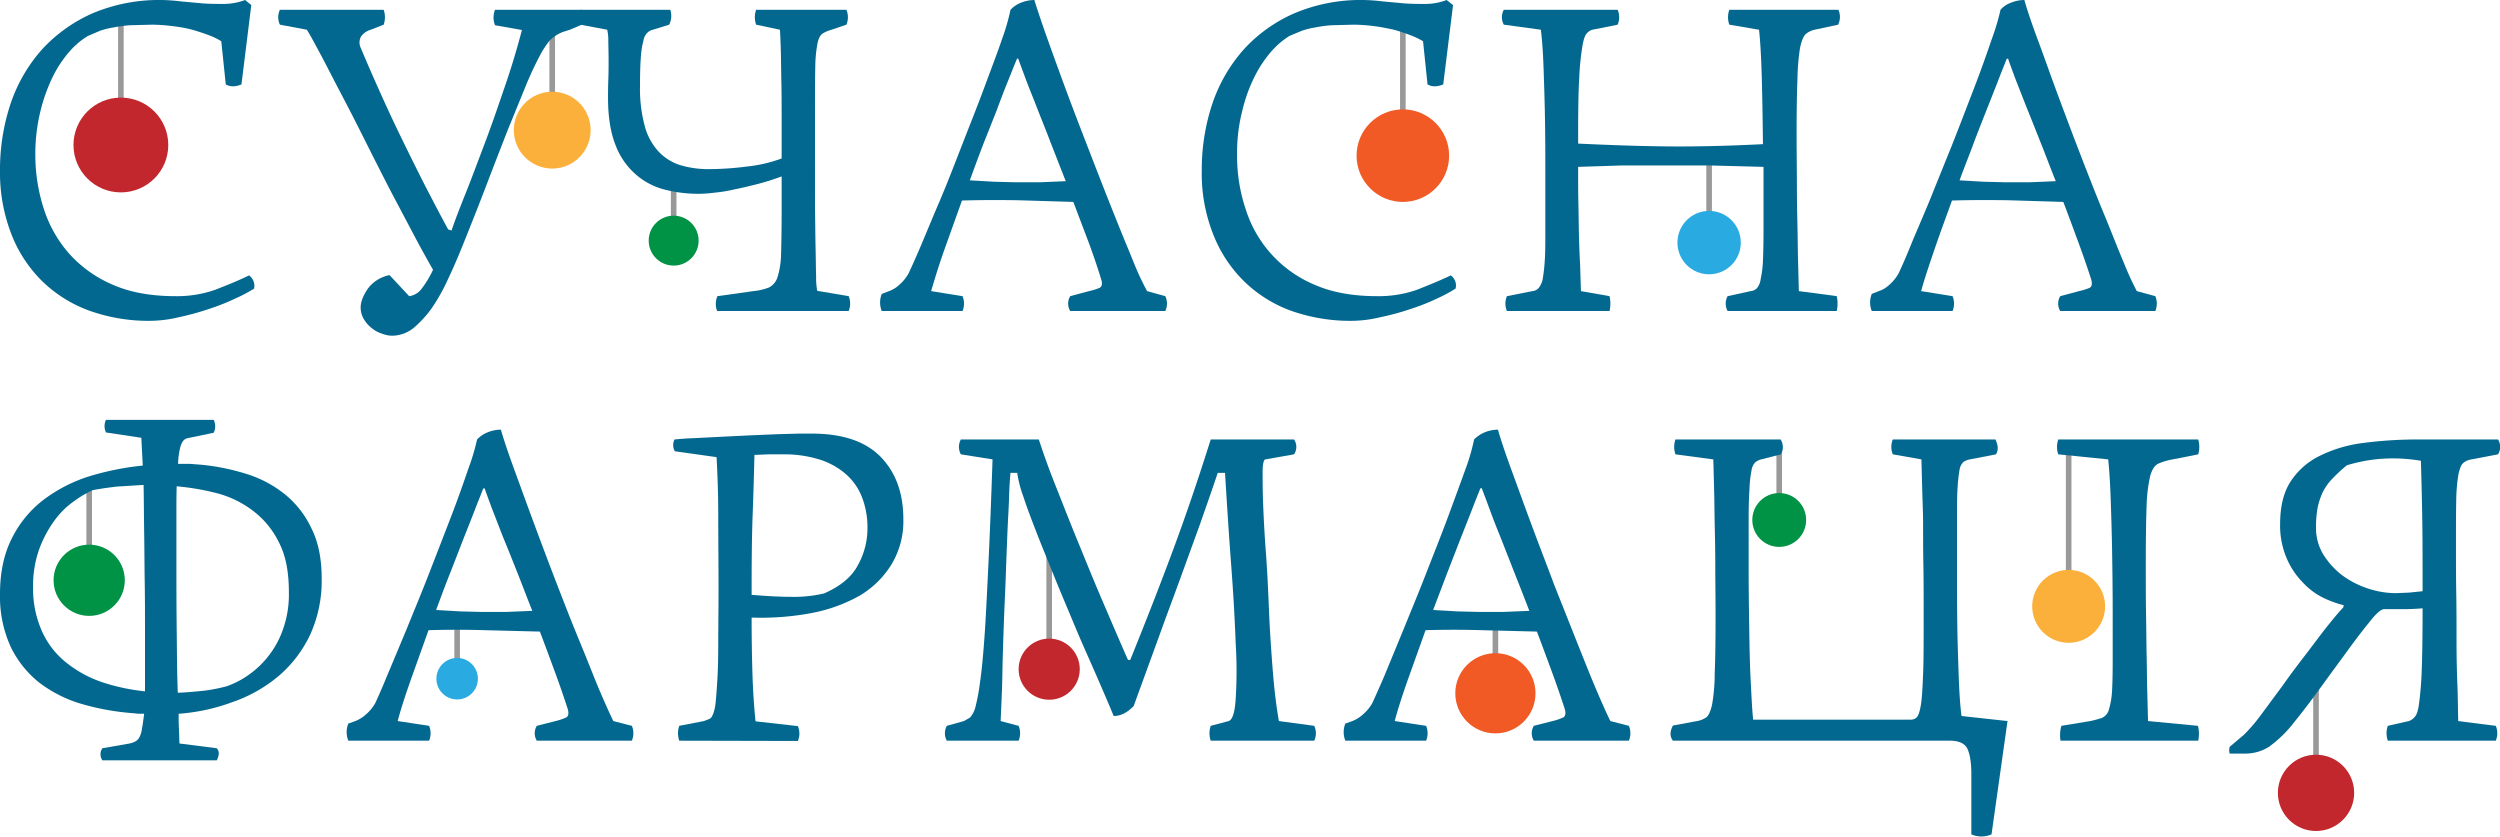 <svg xmlns="http://www.w3.org/2000/svg" viewBox="0 0 891.4 298.3"><defs><style>.a{fill:none;stroke:#999;stroke-miterlimit:10;stroke-width:2px;}.b{fill:#c1272d;}.c{fill:#fbb03b;}.d{fill:#f15a24;}.e{fill:#29abe2;}.f{fill:#009245;}.g{fill:#036890;}</style></defs><line class="a" x1="43.1" y1="5.9" x2="43.1" y2="51.7"/><circle class="b" cx="43.1" cy="51.7" r="16.9"/><line class="a" x1="196.9" y1="9.4" x2="196.9" y2="46.4"/><circle class="c" cx="196.9" cy="46.4" r="13.7"/><line class="a" x1="500.2" y1="10.9" x2="500.2" y2="55.5"/><circle class="d" cx="500.2" cy="55.5" r="16.5"/><line class="a" x1="609.4" y1="56" x2="609.4" y2="86.5"/><circle class="e" cx="609.4" cy="86.5" r="11.3"/><line class="a" x1="240.2" y1="61.6" x2="240.2" y2="85.8"/><circle class="f" cx="240.2" cy="85.8" r="8.9"/><path class="g" d="M89.6,1.8,86.1,30.1c-2.2.9-4,.9-5.6,0L78.9,14.7a24.7,24.7,0,0,0-4.3-2.1c-1.9-.7-3.9-1.4-6.1-2s-4.6-1-7.1-1.3a60.9,60.9,0,0,0-7.2-.5L46.4,9a48.6,48.6,0,0,0-6,.8A28,28,0,0,0,35.6,11l-4.2,1.8a26.8,26.8,0,0,0-6.2,5.1,42,42,0,0,0-6.1,8.9,60.5,60.5,0,0,0-4.6,12.5,64.2,64.2,0,0,0-1.9,15.9,62.2,62.2,0,0,0,3.1,19.5,44.7,44.7,0,0,0,9.2,16,43.8,43.8,0,0,0,15.5,10.9c6.2,2.7,13.6,4,22.2,4a41,41,0,0,0,14.2-2.3c4.1-1.6,8.1-3.2,12-5.1a4.6,4.6,0,0,1,1.8,4.7,48.8,48.8,0,0,1-6.4,3.4,78.2,78.2,0,0,1-9.5,3.8,97.2,97.2,0,0,1-10.9,3,45.6,45.6,0,0,1-10.5,1.3,62.7,62.7,0,0,1-21.1-3.5,47.1,47.1,0,0,1-16.9-10.4A47.6,47.6,0,0,1,4.1,83.6,60.6,60.6,0,0,1,0,60.8,74.4,74.4,0,0,1,3.8,36.9,56,56,0,0,1,15,17.6,54.2,54.2,0,0,1,33.1,4.7,61.2,61.2,0,0,1,57.6,0a62.1,62.1,0,0,1,6.9.5l7.7.7c2.7.2,5.3.2,7.9.2A22,22,0,0,0,87.4,0Z"/><path class="g" d="M139.8,119.7a9.9,9.9,0,0,1-3.5-.7,10.4,10.4,0,0,1-3.6-1.9,11.2,11.2,0,0,1-2.9-3.2,8,8,0,0,1-1.2-4.3c0-2,.9-4.2,2.5-6.6a12.6,12.6,0,0,1,7.8-4.9l7,7.5a6.6,6.6,0,0,0,4.4-2.6,36.3,36.3,0,0,0,4.1-6.8c-1.7-3-3.9-6.9-6.5-11.8l-8.4-15.9c-3-5.8-6-11.7-9.1-17.9s-6-11.9-8.8-17.2-5.2-10.1-7.4-14.2-3.7-6.9-4.8-8.6L99.8,8.8a6.2,6.2,0,0,1,0-5.3h37a8,8,0,0,1,0,5.3l-4.6,1.8a6.6,6.6,0,0,0-3.4,2.3,4.4,4.4,0,0,0-.2,4.1c2.3,5.5,4.8,11.2,7.5,17.2s5.4,11.7,8.2,17.4,5.5,11.2,8.2,16.4,5.1,9.8,7.3,13.8l1.2.4c1.1-3.3,2.8-7.7,5-13.2s4.5-11.7,7-18.3,4.8-13.4,7.2-20.4,4.3-13.5,5.9-19.6L176.5,9a7.5,7.5,0,0,1,0-5.5h30.9a8,8,0,0,1,0,5.3l-4.2,1.8-2.5.8a13.4,13.4,0,0,0-2.4,1.2,11.1,11.1,0,0,0-2.5,2.1,34,34,0,0,0-2.7,4,121.8,121.8,0,0,0-5.3,11.1l-6.7,16.4c-2.4,6.2-5,12.8-7.7,19.9s-5.5,14.1-8.3,21.1c-1.7,4.2-3.4,8.2-5.3,12.2a67.5,67.5,0,0,1-5.8,10.4,38.7,38.7,0,0,1-6.6,7.2A12.4,12.4,0,0,1,139.8,119.7Z"/><path class="g" d="M301.8,3.5a6.9,6.9,0,0,1,0,5.3l-5.3,1.8a13.1,13.1,0,0,0-3.1,1.3c-.8.5-1.5,1.6-1.9,3.5a47.2,47.2,0,0,0-.8,8.4c-.1,3.9-.1,9.3-.1,16.4V74.7c.1,4.9.1,9.5.2,13.6s.1,7.7.2,10.5a23.8,23.8,0,0,0,.4,4.9l11.2,1.9a6.9,6.9,0,0,1,0,5.3H255.7a7,7,0,0,1,.1-5.3l12.8-1.8a21.1,21.1,0,0,0,5.6-1.3,6.1,6.1,0,0,0,3-3.6,29.2,29.2,0,0,0,1.3-8.3c.1-3.6.2-8.7.2-15.2V62.9a83.9,83.9,0,0,1-8.5,2.7c-2.8.7-5.6,1.4-8.2,1.9a52.7,52.7,0,0,1-7.3,1.2,42.1,42.1,0,0,1-5.7.4,48.1,48.1,0,0,1-12-1.5,24.9,24.9,0,0,1-10.3-5.4,26.1,26.1,0,0,1-7.2-10.4c-1.8-4.5-2.7-10.1-2.7-16.9,0-1.7,0-3.9.1-6.4s.1-5.1.1-7.5-.1-4.7-.1-6.7a16.2,16.2,0,0,0-.4-3.7l-9.6-1.8a6.9,6.9,0,0,1,0-5.3H239a7,7,0,0,1-.4,5.3l-5.8,1.8a4,4,0,0,0-2,1.1,5.2,5.2,0,0,0-1.4,2.9,29.5,29.5,0,0,0-.9,5.8q-.3,3.8-.3,10.2a51.4,51.4,0,0,0,1.6,14,21.8,21.8,0,0,0,4.8,9.2,18.1,18.1,0,0,0,7.7,5A34.6,34.6,0,0,0,253,60.3a104.3,104.3,0,0,0,13.1-.9,50.7,50.7,0,0,0,12.6-2.9V42.6c0-4.7,0-9.2-.1-13.5s-.1-8-.2-11.3-.2-5.7-.3-7.2l-8.5-1.8a8,8,0,0,1,0-5.3Z"/><path class="g" d="M360.3,3.5A10.3,10.3,0,0,1,364.2.9a12.9,12.9,0,0,1,4.6-.9c1.1,3.5,2.7,8.3,4.8,14.2s4.5,12.5,7.1,19.5,5.4,14.2,8.3,21.7,5.6,14.4,8.2,20.9,5,12.3,7,17.2a102,102,0,0,0,4.8,10.3l6.5,1.8a6.2,6.2,0,0,1,0,5.3H381.6a5.1,5.1,0,0,1,0-5.3l6.7-1.8a22.2,22.2,0,0,0,3.6-1.1c1-.4,1.3-1.5.7-3.2-1.2-4-2.7-8.4-4.4-13L382.7,72,363,71.4c-6.4-.1-13-.1-20,.1l-6.3,17.6c-2,5.7-3.5,10.6-4.7,14.7l11.2,1.8a6.9,6.9,0,0,1,0,5.3H314.4a8.1,8.1,0,0,1,0-6.1l2.6-1a10.5,10.5,0,0,0,3.6-2.2,15.3,15.3,0,0,0,3.4-4.2c.7-1.5,2.1-4.5,4.1-9.2s4.2-10.1,6.9-16.4,5.3-13.1,8.1-20.3,5.5-13.9,7.9-20.4,4.6-12.2,6.3-17.2A76.1,76.1,0,0,0,360.3,3.5ZM362.6,21c-.9,2.1-1.9,4.7-3.2,7.9s-2.6,6.6-4,10.4l-4.8,12.1q-2.4,6.3-4.8,12.9l8.7.5,7.9.2h8.2l9.4-.4-5.4-13.8c-1.7-4.5-3.4-8.6-4.9-12.5s-2.9-7.2-4-10.2L363,20.8Z"/><path class="g" d="M518.1,1.8l-3.5,28.3c-2.2.9-4,.9-5.6,0l-1.6-15.4a26.1,26.1,0,0,0-4.4-2.1,60.2,60.2,0,0,0-6-2c-2.3-.5-4.7-1-7.2-1.3a59.2,59.2,0,0,0-7.1-.5l-7.8.2a43.8,43.8,0,0,0-6,.8,28,28,0,0,0-4.8,1.2l-4.3,1.8a28.8,28.8,0,0,0-6.1,5.1,42,42,0,0,0-6.1,8.9A55.3,55.3,0,0,0,443,39.3a59.8,59.8,0,0,0-1.9,15.9,59.5,59.5,0,0,0,3.1,19.5,43.2,43.2,0,0,0,24.7,26.9c6.2,2.7,13.6,4,22.1,4a41.2,41.2,0,0,0,14.3-2.3c4-1.6,8-3.2,12-5.1a4.4,4.4,0,0,1,1.7,4.7,53.4,53.4,0,0,1-6.3,3.4,78.2,78.2,0,0,1-9.5,3.8,93.3,93.3,0,0,1-11,3,44.8,44.8,0,0,1-10.4,1.3,63.3,63.3,0,0,1-21.2-3.5,46.7,46.7,0,0,1-16.8-10.4,47.6,47.6,0,0,1-11.2-16.9,58.7,58.7,0,0,1-4.1-22.8,74.4,74.4,0,0,1,3.8-23.9,56,56,0,0,1,11.2-19.3A53.2,53.2,0,0,1,461.6,4.7,60.8,60.8,0,0,1,486.1,0a62.1,62.1,0,0,1,6.9.5l7.7.7c2.6.2,5.2.2,7.9.2A21,21,0,0,0,515.8,0Z"/><path class="g" d="M616,110.9a5.5,5.5,0,0,1,0-5.3l8.2-1.8a3.4,3.4,0,0,0,2.3-1.1,6.4,6.4,0,0,0,1.3-3.3,37.8,37.8,0,0,0,.8-6.4c.1-2.7.2-6.2.2-10.6V59.5l-19-.5H578.2l-15.5.5c0,5,0,9.5.1,13.5s.1,7.8.2,11.2.2,6.8.4,10l.3,9.6,10.2,1.8a11.9,11.9,0,0,1,0,5.3H537.3a6.9,6.9,0,0,1,0-5.3l9.1-1.8a3.3,3.3,0,0,0,2.3-1.2,7.3,7.3,0,0,0,1.4-3.3,62.1,62.1,0,0,0,.7-6.4c.2-2.7.2-6.2.2-10.5V63.8c0-6.8,0-13.5-.1-20.1s-.3-12.8-.5-18.7-.5-10.6-1-14.4L536.2,8.8a5.5,5.5,0,0,1,0-5.3h40.6a6.9,6.9,0,0,1,0,5.3l-9,1.8a4.1,4.1,0,0,0-2,1.3c-.7.7-1.2,2.3-1.6,4.7a92.9,92.9,0,0,0-1.1,11.1c-.3,4.9-.4,11.6-.4,20.1v3.4c10.6.5,21.2.9,32,1s22.1-.2,33.9-.8c-.1-8-.2-15.7-.4-23s-.5-13.3-1-17.8L616.6,8.8a8,8,0,0,1,0-5.3h38.9a6.2,6.2,0,0,1-.1,5.3L647,10.6a7.4,7.4,0,0,0-3.2,1.6c-.8.8-1.5,2.5-2,5a81.6,81.6,0,0,0-.9,11c-.2,4.8-.3,11.3-.3,19.6s.1,12.9.1,18.2.1,10.1.2,14.4.1,8.3.2,12.1l.3,11.3,13.5,1.8a11.8,11.8,0,0,1,0,5.3Z"/><path class="g" d="M713.3,3.5A9,9,0,0,1,717.2.9a12.5,12.5,0,0,1,4.6-.9c1,3.5,2.6,8.3,4.8,14.2s4.5,12.5,7.1,19.5,5.3,14.2,8.2,21.7,5.6,14.4,8.3,20.9,4.9,12.3,7,17.2a108.2,108.2,0,0,0,4.7,10.3l6.6,1.8a6.9,6.9,0,0,1,0,5.3H734.6a5.1,5.1,0,0,1,0-5.3l6.7-1.8a22.2,22.2,0,0,0,3.6-1.1c1-.4,1.2-1.5.7-3.2-1.3-4-2.8-8.4-4.5-13S737.6,77,735.7,72L716,71.4c-6.4-.1-13.1-.1-20,.1-2.2,6.1-4.4,12-6.3,17.6s-3.6,10.6-4.7,14.7l11.2,1.8a6.9,6.9,0,0,1,0,5.3H667.4a8.1,8.1,0,0,1,0-6.1l2.5-1a9.9,9.9,0,0,0,3.7-2.2,15.3,15.3,0,0,0,3.4-4.2c.7-1.5,2.1-4.5,4-9.2s4.3-10.1,6.9-16.4l8.2-20.3c2.8-7.1,5.4-13.9,7.9-20.4s4.5-12.2,6.2-17.2A81.5,81.5,0,0,0,713.3,3.5ZM715.5,21c-.8,2.1-1.9,4.7-3.1,7.9l-4.1,10.4c-1.5,3.8-3.1,7.8-4.7,12.1s-3.3,8.5-4.9,12.9l8.7.5,8,.2h8.1l9.5-.4c-1.9-4.7-3.6-9.3-5.4-13.8s-3.4-8.6-5-12.5l-4-10.2c-1.1-3-2-5.4-2.6-7.2Z"/><line class="a" x1="31.8" y1="172.5" x2="31.8" y2="206.9"/><circle class="f" cx="31.8" cy="206.9" r="12.7"/><line class="a" x1="163" y1="221.9" x2="163" y2="242"/><circle class="e" cx="163" cy="242" r="7.4"/><line class="a" x1="634.4" y1="159.3" x2="634.4" y2="185.4"/><circle class="f" cx="634.4" cy="185.4" r="9.6"/><line class="a" x1="533.2" y1="221.8" x2="533.2" y2="245.9"/><circle class="d" cx="533.2" cy="247.2" r="14.3"/><line class="a" x1="825.8" y1="246" x2="825.8" y2="282.7"/><circle class="b" cx="825.8" cy="282.7" r="13.6"/><line class="a" x1="374.1" y1="191.9" x2="374.1" y2="236.6"/><circle class="b" cx="374.1" cy="238.6" r="10.9"/><line class="a" x1="737.6" y1="160.9" x2="737.6" y2="213.8"/><circle class="c" cx="737.6" cy="216.2" r="13"/><path class="g" d="M36.5,271.1a3.8,3.8,0,0,1,0-4.3l9.7-1.7a7.7,7.7,0,0,0,2-.7,3.6,3.6,0,0,0,1.5-1.5,8.9,8.9,0,0,0,.9-3c.3-1.4.5-3.2.8-5.4h-2l-1.9-.2A89.5,89.5,0,0,1,29.1,251,46.6,46.6,0,0,1,14,243.4,36.7,36.7,0,0,1,3.8,230.6,43.2,43.2,0,0,1,0,211.8Q0,200.3,4.2,192a39.3,39.3,0,0,1,11.2-13.7,54.1,54.1,0,0,1,16.2-8.4A100,100,0,0,1,50.9,166c-.2-4.1-.4-7.5-.5-9.9l-12.6-1.9a5.1,5.1,0,0,1,0-4.5H76.2a5.3,5.3,0,0,1,0,4.6l-7.7,1.6-1.9.4a2.9,2.9,0,0,0-1.5,1.2,8.2,8.2,0,0,0-1,2.8,25.3,25.3,0,0,0-.6,5.1h4.3l3.9.3a78.6,78.6,0,0,1,15.9,3.2,41.3,41.3,0,0,1,13.8,7.2,34.3,34.3,0,0,1,9.6,12.2c2.5,4.9,3.7,10.9,3.7,18a46.4,46.4,0,0,1-4.1,20A44.2,44.2,0,0,1,99.4,241,51.8,51.8,0,0,1,83,250.3a69.3,69.3,0,0,1-19.3,4.2c0,1.9,0,3.8.1,5.5s.1,3.5.2,5.1l13.3,1.7a2.8,2.8,0,0,1,.7,2.1,6.3,6.3,0,0,1-.7,2.2ZM11.8,209.2a37.1,37.1,0,0,0,3.4,16.4,29.8,29.8,0,0,0,9,11.1,41.6,41.6,0,0,0,12.7,6.7,72,72,0,0,0,14.8,3.1V224.7c0-5.5,0-11.3-.1-17.2s-.1-12-.2-18-.1-11.5-.2-16.6l-9.6.6c-3.3.4-6.2.8-8.6,1.3a37.5,37.5,0,0,0-6.6,3.9,29.5,29.5,0,0,0-6.9,6.8,41.1,41.1,0,0,0-5.4,10A38.2,38.2,0,0,0,11.8,209.2Zm91.2,1.9c0-7.1-1.1-13-3.5-17.6a31.2,31.2,0,0,0-9.2-11.3,36.5,36.5,0,0,0-12.8-6.3A87.9,87.9,0,0,0,63,173.4c-.1,2.9-.1,6.3-.1,10.2v14.1c0,9.3,0,18,.1,26.3s.1,15.9.4,23c3.1-.1,6.1-.4,9.2-.7a59.6,59.6,0,0,0,8.2-1.6,31.4,31.4,0,0,0,7.9-4.1,32.5,32.5,0,0,0,7.1-6.8,32.1,32.1,0,0,0,5.2-9.7A37,37,0,0,0,103,211.1Z"/><path class="g" d="M170.1,156.7a10.7,10.7,0,0,1,3.9-2.6,12.5,12.5,0,0,1,4.6-.9c1,3.5,2.6,8.3,4.8,14.3s4.5,12.4,7.1,19.4,5.3,14.2,8.2,21.7,5.6,14.4,8.3,20.9,4.9,12.3,7,17.2,3.7,8.4,4.7,10.4l6.6,1.7a6.9,6.9,0,0,1,0,5.3H191.4a5.1,5.1,0,0,1,0-5.3l6.7-1.7a21.6,21.6,0,0,0,3.6-1.2c1-.4,1.2-1.5.7-3.2-1.3-4-2.8-8.4-4.5-13s-3.5-9.5-5.4-14.5l-19.7-.5c-6.4-.2-13.1-.2-20,0l-6.3,17.6c-2,5.7-3.6,10.6-4.7,14.8l11.2,1.7a6.9,6.9,0,0,1,0,5.3H124.2a8.1,8.1,0,0,1,0-6.1l2.5-.9a12.1,12.1,0,0,0,3.7-2.3,14.9,14.9,0,0,0,3.4-4.1c.7-1.5,2.1-4.6,4-9.2l6.9-16.5c2.6-6.4,5.4-13.1,8.2-20.3s5.4-13.9,7.9-20.4,4.5-12.2,6.2-17.2A76.9,76.9,0,0,0,170.1,156.7Zm2.2,17.5c-.8,2.1-1.9,4.7-3.1,7.9l-4.1,10.4-4.7,12.1c-1.7,4.2-3.3,8.6-4.9,12.9l8.7.5,8,.2h8.1l9.5-.4c-1.9-4.7-3.6-9.3-5.4-13.8s-3.4-8.6-5-12.4l-4-10.3c-1.1-3-2-5.4-2.6-7.2Z"/><path class="g" d="M242.2,264.1a8,8,0,0,1,0-5.3l8.8-1.7,2-.8c.5-.2.9-.8,1.3-1.8a16.6,16.6,0,0,0,.9-4.4q.3-3,.6-8.1t.3-12.9c0-5.1.1-11.5.1-19.1,0-9.2-.1-17.9-.1-26.1s-.3-15.2-.6-20.9l-14.9-2.1a4.5,4.5,0,0,1-.1-4.2c2-.2,4.5-.4,7.6-.5l9.7-.5,10.3-.5,9.6-.4,7.5-.2h4.1c11.2,0,19.4,2.8,24.8,8.4s8,13,8,22.2a29.8,29.8,0,0,1-4.2,16,33.1,33.1,0,0,1-11.4,11.2,56.3,56.3,0,0,1-17.2,6.2,97,97,0,0,1-21.3,1.6c0,7,.1,13.8.3,20.2s.6,12,1.1,16.8l15.1,1.7a6.9,6.9,0,0,1,0,5.3Zm25.8-52c5,.4,9.6.7,13.8.7a46.6,46.6,0,0,0,12-1.2c5.8-2.5,9.9-5.9,12.1-10.1a27,27,0,0,0,3.4-13.4,29.5,29.5,0,0,0-1.8-10.4,21,21,0,0,0-5.4-8.2,26.3,26.3,0,0,0-9.4-5.5,42.2,42.2,0,0,0-13.7-2h-4.8l-5.2.2q-.2,9.2-.6,20.4c-.3,7.5-.4,16.4-.4,26.8Z"/><path class="g" d="M337.6,264.1a5.5,5.5,0,0,1,0-5.3l6.1-1.7,2.1-1.2a8.7,8.7,0,0,0,2-3.8,71.6,71.6,0,0,0,1.6-8.6c.6-3.9,1.1-9.2,1.6-16s.9-15.5,1.4-25.8,1-23,1.5-37.9L342.6,162a5.5,5.5,0,0,1,0-5.3h27.8c1.7,5.2,3.7,10.8,6.1,16.8s4.9,12.5,7.7,19.3,5.6,13.8,8.7,21,6.1,14.3,9.3,21.5h.8c5.7-14.1,10.9-27.4,15.6-40.1s9-25.5,13.1-38.5h29.7a4.7,4.7,0,0,1,0,5.3l-10.2,1.8c-.6.1-1,1.6-1,4.5s0,6.9.2,11.9.5,10.7,1,17.3.8,13.5,1.1,20.8.9,15.6,1.4,21.8,1.2,11.8,2.1,17l12.6,1.7a6.2,6.2,0,0,1,0,5.3H431.7a8,8,0,0,1,0-5.3l6.4-1.7c1.4-.5,2.2-3.1,2.5-8a158,158,0,0,0,0-19.6c-.3-8.1-.8-17.4-1.6-27.9s-1.5-21.5-2.2-33h-2.6c-2.1,6.3-4.3,12.5-6.4,18.5l-6.9,19c-2.4,6.6-5,13.5-7.7,21l-9,24.7c-2.3,2.3-4.6,3.5-7.1,3.5-1.9-4.6-4.1-9.7-6.5-15.2s-5-11.2-7.4-17-4.9-11.6-7.2-17.3-4.5-11-6.4-15.9-3.5-9.1-4.7-12.8a42.3,42.3,0,0,1-2.2-8.5h-2.4c-.2,2-.4,4.9-.5,8.6s-.4,8-.6,12.9-.4,10.1-.6,15.8-.5,11.4-.7,17.2-.4,11.7-.5,17.6-.4,11.2-.6,16.4l6.4,1.7a6.9,6.9,0,0,1,0,5.3Z"/><path class="g" d="M525.6,156.7a11.6,11.6,0,0,1,3.9-2.6,12.9,12.9,0,0,1,4.6-.9c1,3.5,2.6,8.3,4.8,14.3s4.5,12.4,7.1,19.4,5.4,14.2,8.2,21.7l8.3,20.9c2.6,6.5,4.9,12.3,7,17.2s3.7,8.4,4.7,10.4l6.6,1.7a6.9,6.9,0,0,1,0,5.3H546.9a5.1,5.1,0,0,1,0-5.3l6.7-1.7a21.6,21.6,0,0,0,3.6-1.2c1-.4,1.2-1.5.7-3.2-1.3-4-2.8-8.4-4.5-13s-3.5-9.5-5.4-14.5l-19.7-.5c-6.4-.2-13.1-.2-20,0L502,242.3c-2,5.7-3.6,10.6-4.7,14.8l11.2,1.7a6.9,6.9,0,0,1,0,5.3H479.7a8.1,8.1,0,0,1,0-6.1l2.5-.9a12.1,12.1,0,0,0,3.7-2.3,14.9,14.9,0,0,0,3.4-4.1c.7-1.5,2.1-4.6,4.1-9.2l6.8-16.5c2.6-6.4,5.4-13.1,8.2-20.3s5.5-13.9,7.9-20.4,4.5-12.2,6.3-17.2A72.2,72.2,0,0,0,525.6,156.7Zm2.2,17.5c-.8,2.1-1.9,4.7-3.1,7.9l-4.1,10.4-4.7,12.1L511,217.5l8.8.5,7.9.2h8.1l9.5-.4q-2.7-7-5.4-13.8L535,191.5c-1.6-3.9-2.9-7.3-4-10.3s-2-5.4-2.7-7.2Z"/><path class="g" d="M715.8,257.1l-5.7,40.4a9,9,0,0,1-7.2,0V275.9c0-4-.5-7-1.4-8.9s-3-2.9-6.3-2.9H596.5q-1.7-2.2,0-5.4l8.6-1.6a8.1,8.1,0,0,0,3.4-1.4c.8-.7,1.5-2.3,2-4.7a66.7,66.7,0,0,0,.9-11c.2-4.8.3-11.6.3-20.2,0-6.9-.1-12.9-.1-18.2s-.1-10.1-.2-14.4-.1-8.3-.2-12.1l-.3-11.3L597.4,162a8,8,0,0,1,0-5.3h37.5a5.1,5.1,0,0,1,.1,5.3l-7,1.8a5.1,5.1,0,0,0-2.2,1.1,5.3,5.3,0,0,0-1.3,3,39.8,39.8,0,0,0-.7,6.4c-.2,2.7-.3,6.3-.3,10.9v18.6c0,6.7.1,13.3.2,19.9s.2,12.7.5,18.5.5,10.5.9,14.4h56.3a3,3,0,0,0,2-.8c.6-.6,1.1-2,1.5-4.4s.6-6.1.8-11,.2-11.8.2-20.6c0-6.9,0-12.9-.1-18.2s-.1-10.1-.1-14.4-.2-8.3-.3-12.1l-.3-11.3L674.9,162a6.9,6.9,0,0,1,0-5.3h36.6a8.7,8.7,0,0,1,.8,2.6,4.6,4.6,0,0,1-.6,2.7l-9.3,1.8a6.1,6.1,0,0,0-2.3.9,4.9,4.9,0,0,0-1.4,2.8,56.2,56.2,0,0,0-.7,6.4c-.2,2.7-.2,6.5-.2,11.3v18.3c0,6.6,0,13.1.1,19.5s.3,12.4.5,18.1.5,10.4,1,14.2Z"/><path class="g" d="M734.7,264.1a12.3,12.3,0,0,1,.3-5.3l10.3-1.7a38.3,38.3,0,0,0,4.1-1.1,4.5,4.5,0,0,0,2.4-2.5,28.3,28.3,0,0,0,1.2-6.1c.2-2.7.3-6.6.3-11.6V217.1c0-6.7-.1-13.4-.2-20s-.3-12.9-.5-18.8-.5-10.7-.9-14.5L733.9,162a8,8,0,0,1,0-5.3h49.9a9.5,9.5,0,0,1,0,5.3l-9.1,1.8a22.4,22.4,0,0,0-5.1,1.5c-1.3.6-2.2,2-2.9,4.3a54,54,0,0,0-1.3,10.7c-.2,4.9-.3,11.8-.3,20.9,0,6.8,0,12.9.1,18.1s.1,10,.2,14.3.1,8.4.2,12.1.2,7.5.3,11.4l17.8,1.7a11.8,11.8,0,0,1,.1,5.3Z"/><path class="g" d="M890.7,156.7a5,5,0,0,1,0,5.3l-9.4,1.8a5.9,5.9,0,0,0-2.9,1.2c-.8.6-1.3,1.9-1.8,4a58.8,58.8,0,0,0-.8,9.2c-.1,4-.1,9.7-.1,16.9,0,5.3,0,10.7.1,16.4s.1,11.3.1,16.8.1,10.8.3,15.7.2,9.3.3,13.1l13.4,1.7a6.9,6.9,0,0,1,0,5.3H851.4a8,8,0,0,1,0-5.3l7.5-1.7a4.8,4.8,0,0,0,2.2-1.6c.7-.8,1.2-2.5,1.5-5.2a114.5,114.5,0,0,0,.9-11.8q.3-7.8.3-21.6-3.4.3-7.2.3h-6.5c-1,0-2.6,1.3-4.7,3.9s-4.8,6-7.7,10-6.1,8.3-9.5,13-6.7,9.1-10.1,13.3a43.4,43.4,0,0,1-9.1,8.9,15.8,15.8,0,0,1-8.2,2.4H795a4.9,4.9,0,0,1,0-2.4l5.2-4.4a62.4,62.4,0,0,0,5.9-6.9l7.9-10.7c2.7-3.8,5.4-7.4,8.1-10.9s5.1-6.8,7.4-9.7,4.3-5.3,6-7.1l.2-.8a37.4,37.4,0,0,1-7-2.5,24.6,24.6,0,0,1-7.4-5.4,27.8,27.8,0,0,1-5.9-8.7,29.5,29.5,0,0,1-2.4-12.4c0-6.1,1.2-11.1,3.6-14.9a25.9,25.9,0,0,1,10.2-9.2,48.1,48.1,0,0,1,15.4-4.7,147.6,147.6,0,0,1,19.6-1.3Zm-36.5,54.8,4.8-.2,4.8-.5v-.6c0-8.6,0-16.5-.1-23.9s-.3-14.7-.5-22a59.5,59.5,0,0,0-15.4-.6,57.6,57.6,0,0,0-11,2.2,58,58,0,0,0-5,4.6,19.6,19.6,0,0,0-3.5,4.8,24.6,24.6,0,0,0-1.9,5.6,36.5,36.5,0,0,0-.6,7,18,18,0,0,0,2.6,9.8,27.8,27.8,0,0,0,6.7,7.4,32.7,32.7,0,0,0,9.1,4.7A32.3,32.3,0,0,0,854.2,211.5Z"/></svg>